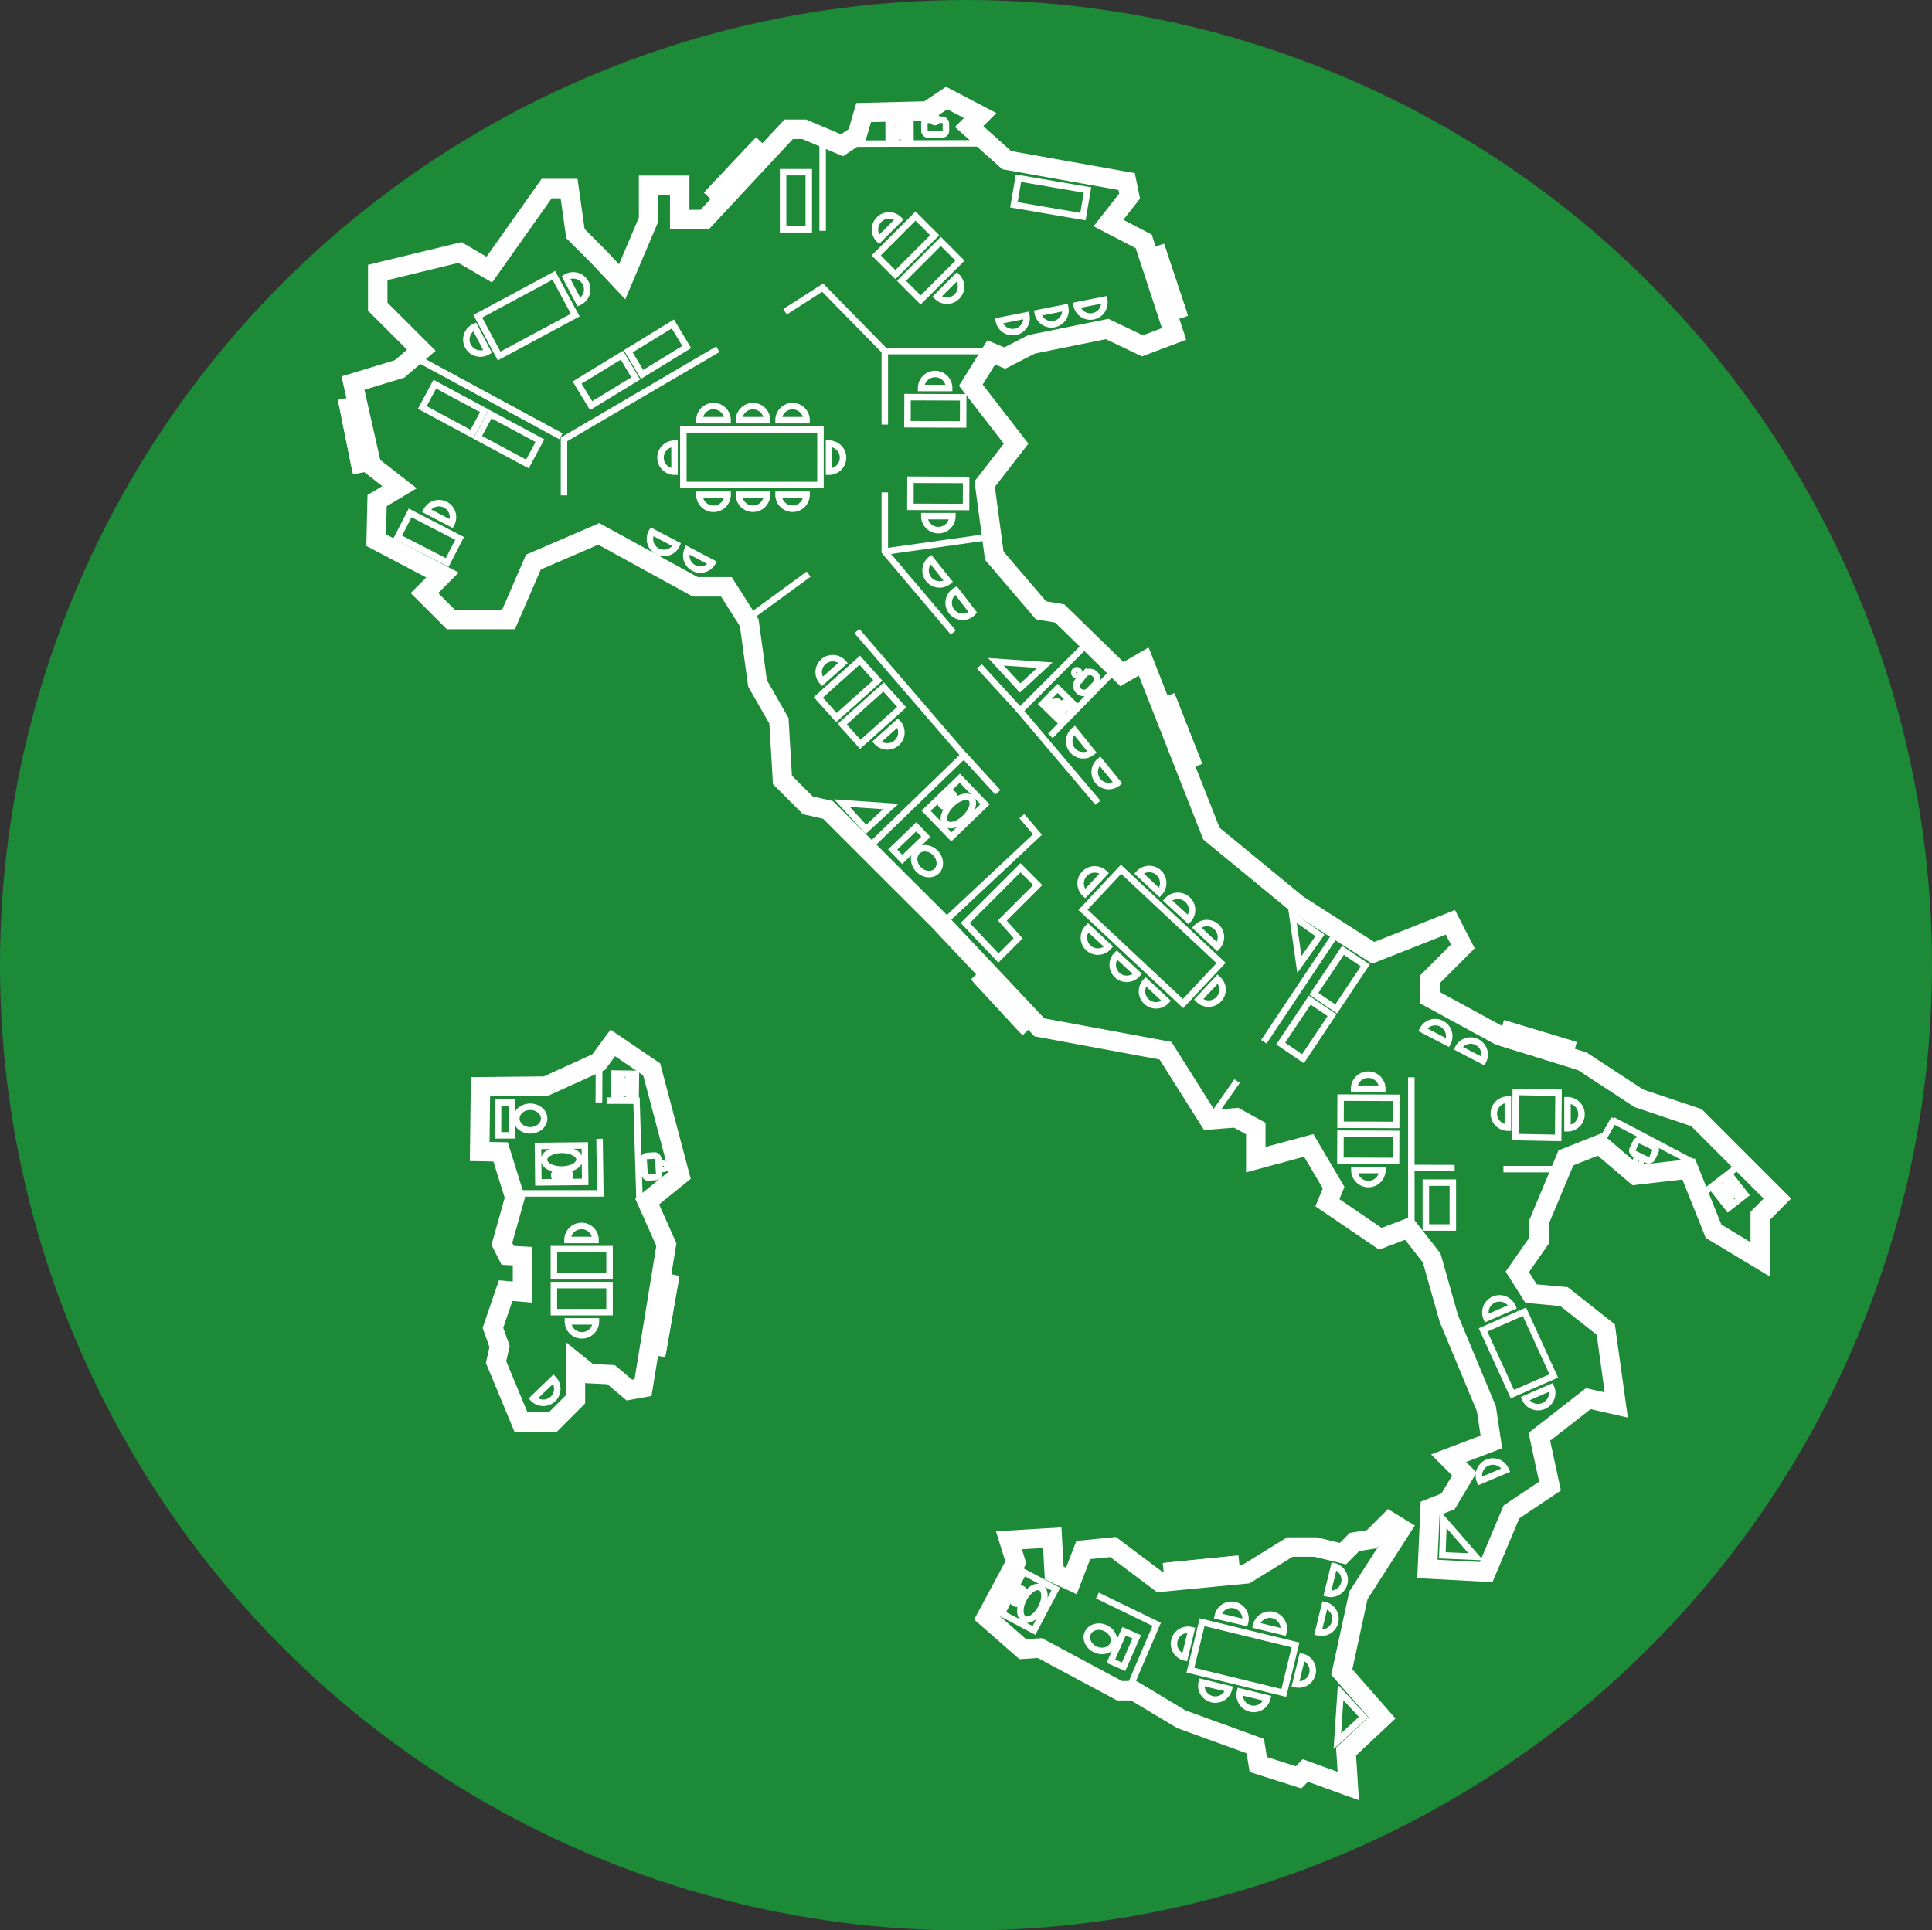 <svg xmlns="http://www.w3.org/2000/svg" viewBox="0 0 148.94 148.85"><rect x="0" y="0" width="148.94" height="148.85" fill="#333333" stroke="none"/><defs><style>.cls-1{isolation:isolate;}.cls-2{fill:#1c8a37;}.cls-3,.cls-4,.cls-5{fill:none;stroke:#fff;}.cls-3{stroke-width:1.5px;}.cls-4,.cls-5{stroke-width:0.5px;}.cls-5{stroke-miterlimit:10;}</style></defs><title>italian</title><g id="Ellipse_2" data-name="Ellipse 2" class="cls-1"><g id="Ellipse_2-2" data-name="Ellipse 2"><ellipse class="cls-2" cx="74.47" cy="74.43" rx="74.47" ry="74.43"/></g></g><g id="Spanish_Bild" data-name="Spanish Bild"><polygon class="cls-3" points="34.11 44.34 32.72 45.73 34.76 47.77 39.2 47.77 41.12 43.34 46.16 41.17 53.6 45.25 56 45.25 57.76 48.02 58.4 52.7 60.05 55.58 60.32 60.14 62.28 62.1 63.83 62.45 68.48 67.1 72.33 70.94 80.13 79.22 89.85 81.02 93.21 86.35 95.3 86.19 96.81 87.02 96.81 89.42 100.89 88.32 102.81 91.58 102.33 92.74 106.41 95.52 108.57 94.7 110.37 97 111.69 101.67 114.59 108.64 114.97 111.19 111.67 112.44 112.89 113.66 111.63 115.77 110.25 116.31 110.04 120.98 114.57 121.22 116.52 116.58 119.49 114.59 118.67 110.79 122.44 107.85 124.6 108.34 123.79 102.52 120.57 99.98 118.03 99.75 116.97 98.07 118.65 95.66 118.65 94.22 120.72 89.28 123.32 88.25 126.09 90.61 130.18 90.14 132.1 94.94 135.7 97.11 135.7 93.75 137.02 92.42 133.18 88.58 130.78 86.18 126.34 84.69 121.99 81.84 115.53 79.82 110.25 76.94 110.25 75.5 112.77 72.98 111.81 71.12 105.86 73.47 103.04 71.67 100.03 69.74 93.39 64.28 88.17 51.01 86.49 51.98 81.69 47.3 80.25 47.06 76.65 42.85 75.91 37.33 78.33 34.21 74.84 29.7 76.41 27.18 77.46 27.61 79.53 26.55 85.35 25.37 88.07 26.67 90.51 25.75 88.17 18.61 85.45 17.2 87.08 15.12 86.85 14 77.61 12.35 74.71 9.76 75.56 8.91 72.98 7.56 71.49 8.56 66.58 8.68 66.07 10.43 64.91 11.2 62 9.97 60.8 9.97 54.32 16.93 52.4 16.93 52.4 14.29 50 14.29 50 16.93 47.96 21.73 46.16 19.81 44.36 18.01 43.87 14.54 42.14 14.54 37.72 20.79 35.46 19.47 29.12 21.01 29.12 23.65 32.48 27.01 30.8 28.45 27.21 29.54 28.64 35.89 30.8 37.57 29.07 38.6 29 41.65 34.11 44.34"/><polygon class="cls-3" points="37.04 83.8 42.08 83.75 46.15 81.9 47.24 80.42 50.24 82.46 52.4 90.62 49.89 92.65 51.37 95.97 49.57 107 48.52 107.19 47.11 106 45.44 105.92 44.36 105.05 44.36 107.91 42.62 109.65 40.16 109.65 38.24 105.03 38.51 103.83 38 102.39 38.98 99.52 40.28 99.63 40.28 96.86 39.14 96.8 38.69 95.91 39.69 92.35 38.59 88.82 36.98 88.79 37.04 83.8"/><polygon class="cls-3" points="77.78 118.77 81.12 118.57 81.27 121.29 82.59 121.91 83.51 119.52 85.81 119.29 89.42 122 96.08 121.36 99.44 119.29 101.41 119.29 103.53 119.8 104.42 118.9 105.73 118.69 107.11 117.31 108.03 117.87 104.72 123.02 103.44 128.93 106.54 132.46 103.77 135.06 103.94 137.72 100.63 136.52 100.11 137.05 97 136.06 96.77 134.64 91.07 132.57 87.4 130.37 86.3 130.37 80.16 127.08 78.85 127.17 76.04 124.71 78.31 120.48 77.78 118.77"/><polyline class="cls-4" points="112.14 90.07 108.8 90.06 108.8 94.92"/><line class="cls-4" x1="63.42" y1="10.57" x2="63.42" y2="17.8"/><polyline class="cls-4" points="68.21 37.97 68.21 42.53 73.49 48.77"/><line class="cls-4" x1="68.21" y1="27.07" x2="68.21" y2="32.74"/><line class="cls-4" x1="62.34" y1="44.27" x2="57.78" y2="47.6"/><line class="cls-4" x1="95.37" y1="83.36" x2="93.47" y2="86.07"/><path class="cls-5" d="M43.24,33.64,31.72,27.4Z"/><line class="cls-4" x1="43.24" y1="33.64" x2="31.72" y2="27.4"/><polyline class="cls-4" points="55.34 26.93 43.48 33.88 43.48 38.2"/><polyline class="cls-4" points="66.87 65.44 74.31 58.24 66.06 48.66"/><polyline class="cls-4" points="60.52 24.04 63.42 22.18 68.21 27.07 77 27.07"/><polyline class="cls-4" points="78.77 62.93 79.98 64.35 72.5 71.36"/><path class="cls-5" d="M76.92,61.09l-2.61-2.85Z"/><line class="cls-4" x1="74.32" y1="58.24" x2="76.92" y2="61.09"/><line class="cls-4" x1="97.43" y1="80.33" x2="103.04" y2="71.92"/><polyline class="cls-4" points="83.94 49.49 78.63 54.81 84.64 61.9"/><line class="cls-4" x1="78.63" y1="54.8" x2="75.5" y2="51.38"/><line class="cls-4" x1="115.9" y1="90.15" x2="120.26" y2="90.15"/><path class="cls-5" d="M108.8,90.06v0Z"/><line class="cls-4" x1="108.8" y1="90.06" x2="108.8" y2="83.07"/><line class="cls-4" x1="76.45" y1="41.37" x2="68.21" y2="42.53"/><polyline class="cls-4" points="39.11 92.02 46.28 92.02 46.22 87.81"/><polyline class="cls-4" points="86.99 130.34 89.17 125.25 84.6 123.03"/><rect class="cls-4" x="32" y="39.31" width="2.09" height="4.29" transform="translate(-18.94 51.85) rotate(-62.74)"/><path class="cls-4" d="M34.8,40.38a1.08,1.08,0,0,0-1.92-1Z"/><rect class="cls-4" x="60.37" y="13.28" width="1.98" height="4.4"/><path class="cls-4" d="M53,42.4a1.08,1.08,0,0,0,1.91,1Z"/><path class="cls-4" d="M50.26,41a1.08,1.08,0,1,0,1.91,1Z"/><rect class="cls-4" x="67.65" y="17.88" width="4.29" height="2.09" transform="translate(7.08 54.91) rotate(-45.02)"/><path class="cls-4" d="M69.3,16.93a1.08,1.08,0,1,0-1.53,1.53Z"/><rect class="cls-4" x="69.61" y="19.83" width="4.29" height="2.09" transform="translate(6.25 56.85) rotate(-45)"/><path class="cls-4" d="M72.24,22.87a1.08,1.08,0,0,0,1.53-1.53Z"/><rect class="cls-4" x="68.83" y="64.48" width="2.52" height="1.07" transform="translate(-25.49 66.75) rotate(-43.89)"/><ellipse class="cls-4" cx="71.46" cy="66.4" rx="0.91" ry="1.07" transform="translate(-26.07 68.18) rotate(-43.94)"/><ellipse class="cls-4" cx="73.88" cy="62.53" rx="1.37" ry="0.75" transform="translate(-22.7 68.89) rotate(-44.01)"/><circle class="cls-4" cx="73.29" cy="61.42" r="0.26" transform="translate(-22.1 68.06) rotate(-43.95)"/><circle class="cls-4" cx="72.78" cy="61.91" r="0.26" transform="translate(-22.59 67.7) rotate(-43.86)"/><rect class="cls-4" x="71.86" y="60.88" width="3.61" height="2.8" transform="translate(-22.59 68.59) rotate(-43.97)"/><rect class="cls-4" x="86.66" y="66.91" width="4.29" height="10.57" transform="translate(-24.59 87.66) rotate(-46.87)"/><path class="cls-4" d="M93.83,73a1.08,1.08,0,0,0-1.58-1.48Z"/><path class="cls-4" d="M91.61,70.91A1.08,1.08,0,0,0,90,69.43Z"/><path class="cls-4" d="M89.38,68.83a1.08,1.08,0,1,0-1.58-1.48Z"/><path class="cls-4" d="M89.91,77.18a1.08,1.08,0,0,1-1.58-1.48Z"/><path class="cls-4" d="M87.68,75.1a1.08,1.08,0,1,1-1.58-1.47Z"/><path class="cls-4" d="M85.46,73a1.08,1.08,0,1,1-1.58-1.47Z"/><path class="cls-4" d="M85.13,67.33a1.08,1.08,0,1,0-1.48,1.58Z"/><path class="cls-4" d="M93.87,75.49a1.08,1.08,0,1,1-1.47,1.58Z"/><polygon class="cls-4" points="76.97 73.87 74.41 71.17 78.67 66.91 80 68.25 77.27 70.98 78.49 72.35 76.97 73.87"/><path class="cls-4" d="M84,53.21a.57.57,0,1,1-.81-.79l.37-.38a.57.57,0,1,1,.81.79Z"/><circle class="cls-4" cx="83.01" cy="51.87" r="0.19" transform="translate(-12.1 75.02) rotate(-45.68)"/><circle class="cls-4" cx="81.65" cy="53.89" r="0.24" transform="matrix(0.7, -0.71, 0.71, 0.7, -13.96, 74.58)"/><circle class="cls-4" cx="82.16" cy="54.38" r="0.24" transform="translate(-14.1 75.39) rotate(-45.81)"/><circle class="cls-4" cx="81.16" cy="54.39" r="0.24" transform="translate(-14.41 74.68) rotate(-45.82)"/><circle class="cls-4" cx="81.67" cy="54.88" r="0.24" transform="translate(-14.58 75.34) rotate(-45.9)"/><rect class="cls-4" x="80.83" y="53.37" width="1.68" height="2.04" transform="translate(-14.3 74.84) rotate(-45.69)"/><line class="cls-4" x1="85.85" y1="51.75" x2="80.97" y2="56.74"/><path class="cls-4" d="M84.79,58.69a1.08,1.08,0,0,0,1.37,1.68Z"/><path class="cls-4" d="M82.83,56.31A1.08,1.08,0,0,0,84.19,58Z"/><polygon class="cls-4" points="99.64 70.63 101.76 72.13 100.17 74.37 99.64 70.63"/><rect class="cls-4" x="37.67" y="85.75" width="2.52" height="1.07" transform="translate(-47.43 125.05) rotate(-89.89)"/><ellipse class="cls-4" cx="40.88" cy="86.26" rx="0.91" ry="1.07" transform="translate(-45.44 127.01) rotate(-89.92)"/><ellipse class="cls-4" cx="43.31" cy="89.42" rx="1.37" ry="0.76" transform="translate(-1 0.49) rotate(-0.64)"/><circle class="cls-4" cx="42.98" cy="90.63" r="0.26" transform="translate(-0.9 0.43) rotate(-0.57)"/><circle class="cls-4" cx="43.68" cy="90.62" r="0.26" transform="translate(-0.9 0.44) rotate(-0.57)"/><rect class="cls-4" x="41.49" y="88.34" width="3.61" height="2.81" transform="translate(-0.94 0.46) rotate(-0.6)"/><rect class="cls-4" x="42.7" y="96.32" width="4.29" height="2.09"/><path class="cls-4" d="M45.91,95.61a1.08,1.08,0,1,0-2.16,0Z"/><rect class="cls-4" x="42.7" y="99.09" width="4.29" height="2.09"/><path class="cls-4" d="M43.78,101.89a1.08,1.08,0,1,0,2.16,0Z"/><rect class="cls-4" x="49.65" y="89.11" width="1.13" height="1.66" rx="0.27" ry="0.27" transform="translate(-5.38 3.23) rotate(-3.49)"/><path class="cls-5" d="M50.95,89.94a.19.19,0,1,1,.38,0,.19.19,0,0,1-.38,0"/><circle class="cls-4" cx="51.14" cy="89.93" r="0.19" transform="translate(-5.33 3.25) rotate(-3.46)"/><circle class="cls-4" cx="48.52" cy="83.45" r="0.24" transform="translate(-35.56 130.87) rotate(-89.25)"/><circle class="cls-4" cx="48.51" cy="84.16" r="0.24" transform="translate(-36.29 131.54) rotate(-89.24)"/><circle class="cls-4" cx="47.81" cy="83.44" r="0.24" transform="translate(-36.25 130.14) rotate(-89.24)"/><circle class="cls-4" cx="47.8" cy="84.15" r="0.24" transform="translate(-37.18 130.45) rotate(-88.98)"/><rect class="cls-4" x="47.15" y="82.97" width="2.04" height="1.68" transform="translate(-36.28 130.85) rotate(-89.23)"/><path class="cls-4" d="M41.1,107.84a1.08,1.08,0,0,0,1.56-1.5Z"/><rect class="cls-5" x="89.97" y="120.47" width="5.37" height="1.43" transform="translate(-11.64 9.86) rotate(-5.73)"/><line class="cls-4" x1="95.25" y1="120.21" x2="89.92" y2="120.75"/><line class="cls-4" x1="95.3" y1="120.63" x2="89.96" y2="121.17"/><line class="cls-4" x1="95.41" y1="121.69" x2="90.06" y2="122.22"/><rect class="cls-5" x="117.76" y="77.75" width="1.43" height="5.37" transform="translate(7.18 170.54) rotate(-73.17)"/><line class="cls-4" x1="121.25" y1="80.53" x2="116.11" y2="78.98"/><line class="cls-4" x1="121.12" y1="80.93" x2="115.99" y2="79.38"/><line class="cls-4" x1="120.82" y1="81.96" x2="115.67" y2="80.4"/><rect class="cls-5" x="76.83" y="74.34" width="1.43" height="5.37" transform="translate(-31.68 73.02) rotate(-42.71)"/><line class="cls-4" x1="75.2" y1="75.54" x2="78.83" y2="79.48"/><line class="cls-4" x1="75.51" y1="75.25" x2="79.15" y2="79.19"/><line class="cls-4" x1="76.29" y1="74.52" x2="79.94" y2="78.48"/><rect class="cls-5" x="89.03" y="19.19" width="1.43" height="5.37" transform="translate(-2.32 29.4) rotate(-18.37)"/><line class="cls-4" x1="91.27" y1="24.19" x2="89.58" y2="19.11"/><line class="cls-4" x1="90.87" y1="24.33" x2="89.18" y2="19.24"/><line class="cls-4" x1="89.86" y1="24.67" x2="88.17" y2="19.57"/><rect class="cls-5" x="54.29" y="12.67" width="5.37" height="1.43" transform="translate(8.19 45.71) rotate(-46.75)"/><line class="cls-4" x1="58.3" y1="10.94" x2="54.62" y2="14.84"/><line class="cls-4" x1="58.6" y1="11.23" x2="54.93" y2="15.14"/><line class="cls-4" x1="59.39" y1="11.95" x2="55.7" y2="15.87"/><rect class="cls-5" x="26.86" y="30.83" width="1.43" height="5.37" transform="translate(-6.08 6.11) rotate(-11.4)"/><line class="cls-4" x1="26.34" y1="31.02" x2="27.4" y2="36.28"/><line class="cls-4" x1="26.76" y1="30.94" x2="27.82" y2="36.2"/><line class="cls-4" x1="27.8" y1="30.72" x2="28.86" y2="35.99"/><rect class="cls-5" x="90" y="53.85" width="1.43" height="5.37" transform="translate(-14.42 37.23) rotate(-21.53)"/><line class="cls-4" x1="92.36" y1="58.78" x2="90.4" y2="53.79"/><line class="cls-4" x1="91.97" y1="58.93" x2="90" y2="53.94"/><line class="cls-4" x1="90.98" y1="59.33" x2="89.01" y2="54.33"/><rect class="cls-4" x="52.68" y="33.11" width="10.57" height="4.29"/><path class="cls-4" d="M62.18,32.4a1.08,1.08,0,0,0-2.16,0Z"/><path class="cls-4" d="M59.13,32.4a1.08,1.08,0,0,0-2.16,0Z"/><path class="cls-4" d="M56.09,32.4a1.08,1.08,0,0,0-2.17,0Z"/><path class="cls-4" d="M62.18,38.15a1.08,1.08,0,0,1-2.16,0Z"/><path class="cls-4" d="M59.13,38.15a1.08,1.08,0,1,1-2.16,0Z"/><path class="cls-4" d="M56.09,38.15a1.08,1.08,0,0,1-2.17,0Z"/><path class="cls-4" d="M52,34.21a1.08,1.08,0,0,0,0,2.16Z"/><path class="cls-4" d="M63.91,34.21a1.08,1.08,0,1,1,0,2.16Z"/><rect class="cls-4" x="63.23" y="52.08" width="4.29" height="2.09" transform="translate(-18.76 57.21) rotate(-41.88)"/><path class="cls-4" d="M65,51.11a1.08,1.08,0,1,0-1.61,1.44Z"/><rect class="cls-4" x="65.08" y="54.14" width="4.29" height="2.09" transform="translate(-19.67 59.02) rotate(-41.91)"/><path class="cls-4" d="M67.6,57.2a1.08,1.08,0,0,0,1.61-1.45Z"/><polygon class="cls-4" points="68.67 62.19 66.76 63.95 64.91 61.93 68.67 62.19"/><rect class="cls-4" x="104.45" y="83.56" width="2.09" height="4.29" transform="translate(19.4 190.87) rotate(-89.79)"/><path class="cls-4" d="M106.56,83.95a1.08,1.08,0,0,0-2.17,0Z"/><rect class="cls-4" x="104.44" y="86.32" width="2.09" height="4.29" transform="translate(16.63 193.63) rotate(-89.79)"/><path class="cls-4" d="M104.41,90.22a1.08,1.08,0,0,0,2.16,0Z"/><path class="cls-4" d="M111.6,80.4a1.08,1.08,0,0,0-1.92-1Z"/><path class="cls-4" d="M114.33,81.82a1.08,1.08,0,0,0-1.92-1Z"/><rect class="cls-4" x="85.37" y="126.61" width="2.52" height="1.07" transform="translate(-64.63 155.24) rotate(-66.25)"/><ellipse class="cls-4" cx="84.83" cy="126.38" rx="0.91" ry="1.07" transform="translate(-65.02 153.06) rotate(-66.23)"/><ellipse class="cls-4" cx="79.59" cy="123.63" rx="1.37" ry="0.76" transform="translate(-66.89 136.4) rotate(-62.21)"/><path class="cls-5" d="M78.91,122.89a.26.26,0,1,1-.11-.36.26.26,0,0,1,.11.36"/><circle class="cls-4" cx="78.68" cy="122.77" r="0.26" transform="translate(-66.64 134.87) rotate(-62.1)"/><path class="cls-5" d="M78.59,123.51a.27.27,0,0,1-.35.11.26.26,0,1,1,.35-.11"/><circle class="cls-4" cx="78.35" cy="123.39" r="0.26" transform="translate(-67.32 135.42) rotate(-62.31)"/><rect class="cls-4" x="77.5" y="122.07" width="3.61" height="2.81" transform="translate(-66.9 136.06) rotate(-62.21)"/><path class="cls-4" d="M102.33,122.87a1.08,1.08,0,1,0,.51-2.1Z"/><path class="cls-4" d="M101.62,125.87a1.08,1.08,0,0,0,.51-2.1Z"/><path class="cls-4" d="M116.6,100.77a1.08,1.08,0,0,0-2,.87Z"/><polygon class="cls-4" points="114.33 102.55 117.52 101.15 119.78 106.1 116.59 107.5 114.33 102.55"/><path class="cls-4" d="M117.57,107.85a1.08,1.08,0,1,0,2-.87Z"/><rect class="cls-4" x="93.91" y="124.1" width="3.81" height="7.41" transform="translate(-51.03 190.66) rotate(-76.31)"/><path class="cls-4" d="M92.64,129.72a1.08,1.08,0,1,0,2.1.51Z"/><path class="cls-4" d="M95.6,130.44a1.08,1.08,0,0,0,2.1.51Z"/><path class="cls-4" d="M93.88,124.61a1.08,1.08,0,1,1,2.1.5Z"/><path class="cls-4" d="M96.84,125.33a1.08,1.08,0,0,1,2.1.51Z"/><path class="cls-4" d="M99.87,129.86a1.08,1.08,0,0,0,.51-2.1Z"/><path class="cls-4" d="M91.33,127.8a1.08,1.08,0,0,1,.51-2.1Z"/><polygon class="cls-4" points="103.35 130.5 105.11 132.4 103.1 134.26 103.35 130.5"/><rect class="cls-4" x="71.06" y="29.53" width="2.09" height="4.29" transform="translate(40.18 103.67) rotate(-89.8)"/><path class="cls-4" d="M73.17,29.92a1.08,1.08,0,0,0-2.16,0Z"/><rect class="cls-4" x="71.29" y="35.9" width="2.09" height="4.29" transform="translate(34.06 110.26) rotate(-89.82)"/><path class="cls-4" d="M71.26,39.8a1.08,1.08,0,0,0,2.16,0Z"/><path class="cls-4" d="M36.59,25.2a1.08,1.08,0,1,0,1,1.91Z"/><rect class="cls-4" x="37.26" y="22.6" width="6.66" height="3.48" transform="translate(-6.69 22.13) rotate(-28.27)"/><path class="cls-4" d="M44.63,23.3a1.08,1.08,0,1,0-1-1.91Z"/><rect class="cls-4" x="33.93" y="29.38" width="2.04" height="4.34" transform="translate(-9.38 47.42) rotate(-61.77)"/><rect class="cls-4" x="38.2" y="31.68" width="2.04" height="4.35" transform="translate(-9.15 52.41) rotate(-61.79)"/><polygon class="cls-4" points="80.55 51.29 78.64 53.05 76.78 51.03 80.55 51.29"/><path class="cls-4" d="M116.09,113.36a1.08,1.08,0,0,0-2,.84Z"/><rect class="cls-4" x="109.92" y="91.19" width="2.08" height="3.46"/><rect class="cls-4" x="71.21" y="9.58" width="1.66" height="1.13" rx="0.27" ry="0.27" transform="matrix(1, -0.01, 0.01, 1, -0.05, 0.38)"/><circle class="cls-4" cx="72.08" cy="9.23" r="0.19" transform="translate(-0.03 0.2) rotate(-0.16)"/><path class="cls-4" d="M69.69,9.91a.24.24,0,1,1,.24-.24.24.24,0,0,1-.24.24"/><path class="cls-4" d="M69.69,10.14a.24.24,0,1,1,0,.47.24.24,0,0,1,0-.47"/><path class="cls-4" d="M69,9.91a.24.24,0,1,1,.24-.24.23.23,0,0,1-.24.24"/><path class="cls-4" d="M69,10.15a.24.24,0,1,1-.24.24.24.24,0,0,1,.24-.24"/><rect class="cls-4" x="68.51" y="9.02" width="1.68" height="2.04" transform="translate(-0.06 0.39) rotate(-0.33)"/><line class="cls-4" x1="76.67" y1="11.05" x2="65.05" y2="11.08"/><rect class="cls-4" x="79.95" y="12.52" width="2.08" height="5.4" transform="translate(52.35 92.49) rotate(-80.3)"/><path class="cls-4" d="M77,24.74a1.08,1.08,0,1,0,2.12-.42Z"/><path class="cls-4" d="M80,24.14a1.08,1.08,0,1,0,2.12-.42Z"/><path class="cls-4" d="M83,23.54a1.08,1.08,0,1,0,2.12-.42Z"/><polygon class="cls-4" points="103.53 73.28 105.25 74.44 103.01 77.8 101.29 76.63 103.53 73.28"/><polygon class="cls-4" points="100.97 77.12 102.69 78.28 100.45 81.64 98.73 80.47 100.97 77.12"/><polygon class="cls-4" points="113.77 120.04 111.19 119.93 111.29 117.19 113.77 120.04"/><polygon class="cls-4" points="51.87 24.98 52.94 26.76 49.5 28.87 48.43 27.09 51.87 24.98"/><polygon class="cls-4" points="47.94 27.39 49.01 29.18 45.57 31.28 44.49 29.5 47.94 27.39"/><path class="cls-4" d="M73.7,45.53A1.08,1.08,0,1,0,75,47.22Z"/><path class="cls-4" d="M71.76,43.14a1.08,1.08,0,0,0,1.35,1.69Z"/><rect class="cls-4" x="126.18" y="87.88" width="1.13" height="1.66" rx="0.27" ry="0.27" transform="translate(-8.58 163.68) rotate(-63.98)"/><path class="cls-5" d="M126.38,89.35a.19.19,0,0,1,.09.25.19.19,0,0,1-.26.09.19.19,0,1,1,.17-.34"/><circle class="cls-4" cx="126.3" cy="89.52" r="0.19" transform="translate(-9.69 163.5) rotate(-63.87)"/><circle class="cls-4" cx="133.21" cy="92.32" r="0.24" transform="translate(-28.6 101.66) rotate(-38.02)"/><circle class="cls-4" cx="132.77" cy="91.77" r="0.24" transform="translate(-28.34 101.35) rotate(-38.05)"/><circle class="cls-4" cx="133.77" cy="91.89" r="0.24" transform="translate(-28.2 102.05) rotate(-38.08)"/><circle class="cls-4" cx="133.33" cy="91.33" r="0.24" transform="translate(-27.95 101.63) rotate(-38.07)"/><rect class="cls-4" x="132.42" y="90.81" width="1.68" height="2.04" transform="translate(-28.27 101.77) rotate(-38.09)"/><line class="cls-4" x1="131.04" y1="92.21" x2="134.34" y2="89.66"/><line class="cls-5" x1="124.44" y1="86.28" x2="123.32" y2="88.25"/><line class="cls-4" x1="124.44" y1="86.28" x2="123.32" y2="88.25"/><line class="cls-4" x1="130.48" y1="89.61" x2="124.32" y2="86.37"/><path class="cls-4" d="M116.24,84.79a1.08,1.08,0,1,0,0,2.16Z"/><polygon class="cls-4" points="116.82 87.68 116.85 84.2 120.15 84.26 120.12 87.74 116.82 87.68"/><path class="cls-4" d="M120.84,87a1.08,1.08,0,1,0,0-2.16Z"/><line class="cls-5" x1="46.18" y1="81.81" x2="46.17" y2="85"/><line class="cls-4" x1="46.18" y1="81.81" x2="46.17" y2="85"/><polyline class="cls-4" points="46.76 84.87 49.07 84.87 49.3 92.49"/><polygon class="cls-5" points="49.68 104.08 50.69 98.29 52.09 98.58 51.08 104.37 49.68 104.08"/><line class="cls-4" x1="51.08" y1="104.37" x2="52.09" y2="98.58"/><line class="cls-4" x1="50.67" y1="104.28" x2="51.67" y2="98.5"/></g></svg>
